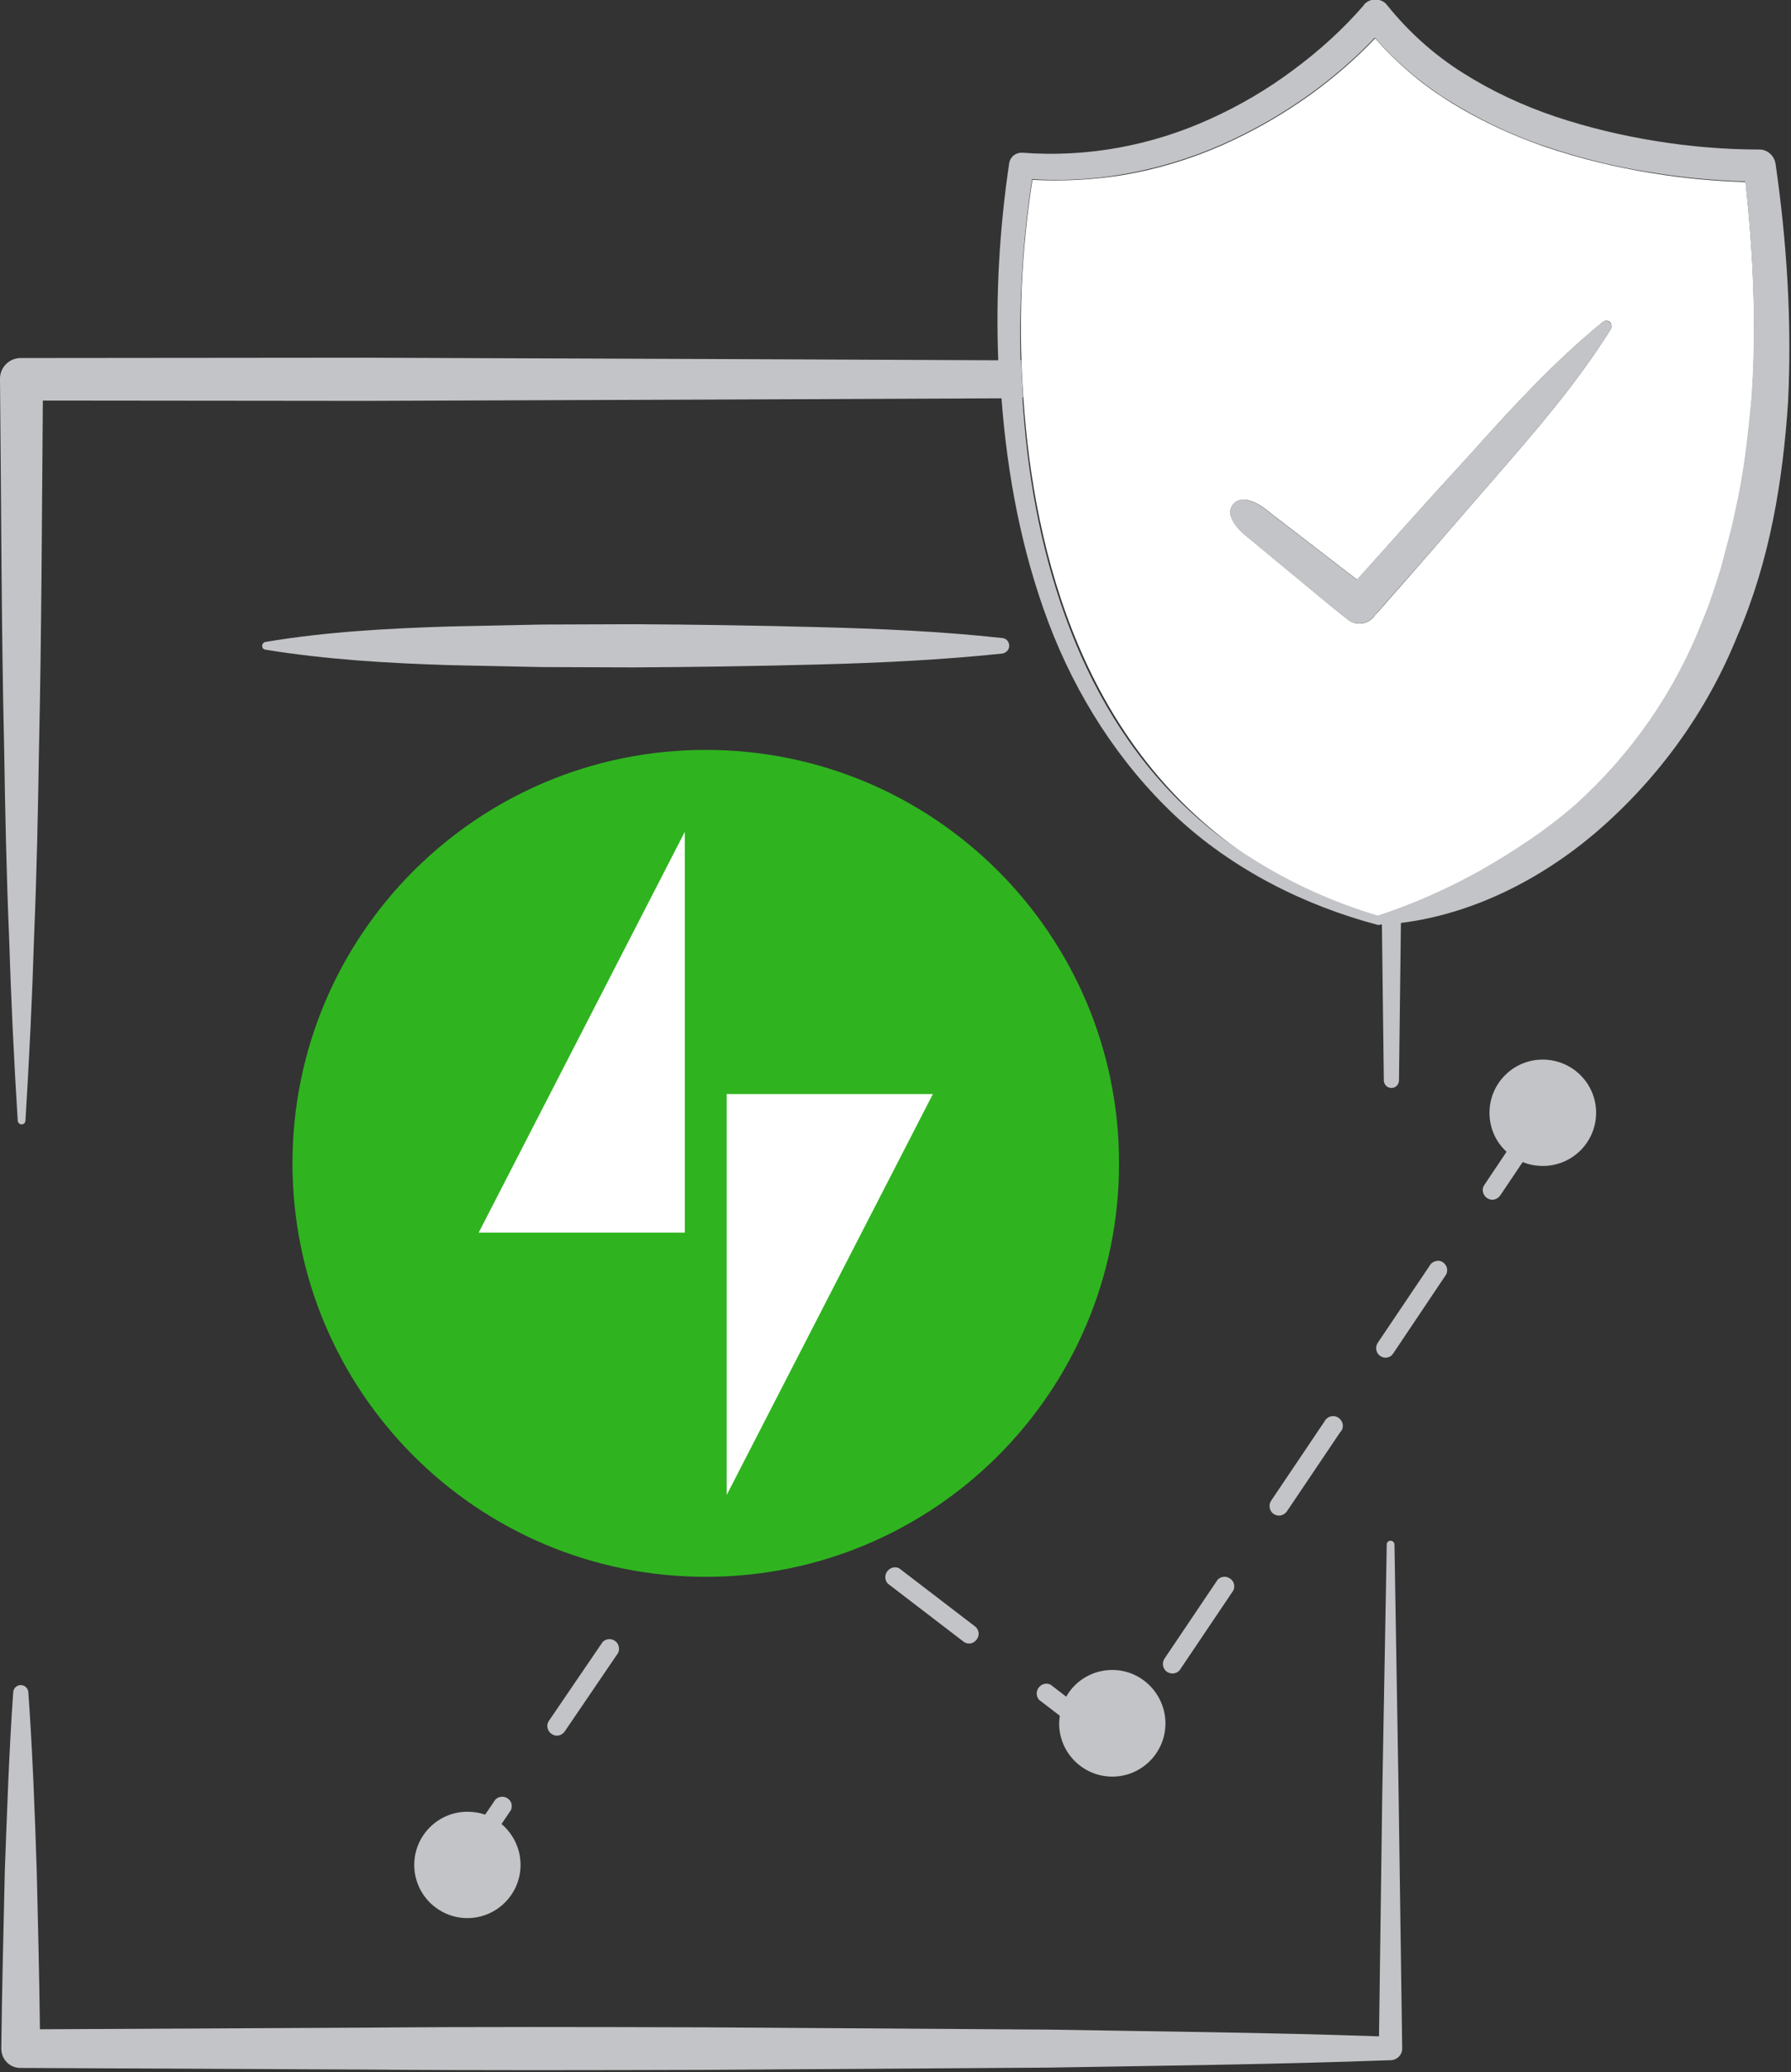 <svg viewBox="0 0 556 643" xmlns="http://www.w3.org/2000/svg"><rect x="0" y="0" width="556" height="643" fill="#333333" stroke="none"/><path d="m541.9 56.5c-9.8-.3-19.6-1.2-29.2-2.8-11.2-1.8-22.2-4.5-32.9-8.1-10.8-3.7-21.2-8.6-30.8-14.7-8.2-5.2-15.6-11.6-22.1-19-6.1 6.4-12.8 12.2-20 17.4-8.6 6.2-17.9 11.5-27.6 15.8-9.8 4.3-20 7.4-30.6 9.2-9.3 1.5-18.8 2-28.2 1.5-1.7 10.9-2.8 21.9-3.3 32.9-.3 7.1-.4 14.9-.1 23.2.1 3.8.3 7.6.6 11.6 3.2 48.2 18.7 108.9 71.1 143.2 12 7.7 25.3 13.6 39 17.7.3-.1.6-.2.9-.3 2-.7 4-1.4 6-2.1 8.8-3.3 17.3-7.3 25.5-11.9 10.2-5.9 20.1-12.3 28.8-20 17.6-15.6 31.2-35.2 39.6-57.2 2.4-5.4 4-11.1 5.8-16.6 1.4-5.7 3.2-11.4 4.3-17.2 2.7-11.5 4-23.4 5.1-35.2 1.6-22.4.5-44.9-1.9-67.4zm-41.9 45.7c-10.4 16.6-23 31.2-35.7 45.8-9.6 11-19 22-28.6 32.9-2.7 3-5.3 6.1-8 9.1-.5.5-1 1.1-1.4 1.6-2 2.2-5.4 2.6-7.8.7-6.3-4.9-12.4-10.2-18.7-15.3l-9.3-7.7c-3-2.7-6.6-4.6-8.3-8.9-.8-2 .2-4.3 2.3-5.1.6-.2 1.3-.3 1.9-.3 4.6.7 7.2 3.8 10.5 6.1l9.6 7.4c4.9 3.8 9.9 7.6 14.8 11.4 2.1-2.3 4.2-4.7 6.3-7 2.8-3.1 5.5-6.2 8.3-9.3 6.8-7.6 13.7-15.2 20.6-22.7 12.9-14.4 25.9-28.6 41.1-41 .7-.6 1.8-.5 2.4.3.3.6.4 1.4 0 2z" fill="#fff"/><g fill="#c3c4c7"><path d="m432.9 479.3c0-.6-.5-1.2-1.2-1.2s-1.2.5-1.2 1.2l-1.4 78.2-1 74.4c-34.2-1.2-68.5-1.5-102.7-2.1l-106.3-.7c-35.4-.1-70.9-.2-106.3.1l-100.4.5c-.2-16.4-.6-32.9-1-49.3-.6-18.4-1.3-36.9-2.6-55.3-.1-1.2-1-2.1-2.2-2.2-1.3-.1-2.4.9-2.5 2.2-1.3 18.4-1.9 36.9-2.6 55.3-.4 18.4-.9 36.9-1.1 55.3 0 3.3 2.6 6 5.9 6h.1l106.3.5c35.4.3 70.9.2 106.3.1l106.3-.7c35.4-.6 70.9-1 106.3-2.3h.2c2-.1 3.5-1.7 3.5-3.6l-1.1-78.2z"/><path d="m444.2 392.2-16.5 24.5c-.9 1.4-.5 3.2.8 4.1.5.3 1.1.5 1.6.5 1 0 1.9-.5 2.4-1.3l16.5-24.6c.5-1.2.3-2.5-.7-3.4-1-1.1-2.9-1-4.1.2z"/><path d="m366.4 518 16.5-24.5c.5-1.2.3-2.5-.7-3.4-1.2-1.1-3.1-1.1-4.2.1l-16.5 24.5c-.9 1.4-.5 3.2.8 4.1.5.3 1.1.5 1.6.5 1.1 0 2-.5 2.5-1.3z"/><path d="m399.5 469 16.5-24.5c.2-.2.4-.5.6-.8.7-1.5 0-3.3-1.5-4s-3.3 0-4 1.5l-16.5 24.5c-.9 1.4-.5 3.2.8 4.1.5.3 1.1.5 1.6.5 1 0 1.9-.5 2.5-1.3z"/><path d="m275.8 487.2c-1.2 1.1-1.3 3-.2 4.2l23.5 18c.5.4 1.1.6 1.8.6.8 0 1.6-.4 2.2-1.1 1.1-1.3.9-3.2-.4-4.2l-23.5-18c-1.1-.6-2.5-.4-3.4.5z"/><path d="m158 558.4c-1.2-1.2-3.1-1.1-4.2 0l-3.2 4.7c-1.7-.6-3.5-.9-5.5-.9-9.1 0-16.5 7.4-16.5 16.5s7.4 16.5 16.5 16.5 16.5-7.4 16.5-16.5c0-5.1-2.3-9.6-5.9-12.7l2.9-4.3c.5-1.1.3-2.5-.6-3.3z"/><path d="m175.3 537.3 16.6-24.4c.5-1.1.3-2.5-.6-3.4-1.2-1.2-3.1-1.1-4.2 0l-16.7 24.5c-.3.5-.5 1-.5 1.5 0 1.7 1.3 3 2.9 3.1 1 0 1.9-.5 2.5-1.3z"/><path d="m313.3 200.6c.1-1.3-.8-2.5-2.1-2.6-19.1-2.1-38.1-2.9-57.2-3.4s-38.1-.8-57.2-.9l-28.6.1-28.6.6c-19.1.6-38.1 1.6-57.2 4.8-.5.1-.9.5-1 1-.1.7.3 1.3 1 1.4 19.1 3.1 38.1 4.2 57.2 4.8l28.6.6 28.6.1c19.1-.1 38.1-.4 57.2-.9s38.1-1.4 57.2-3.4c1.1-.2 2-1.1 2.1-2.2z"/><path d="m478.9 328.8c-9.1 0-16.5 7.4-16.5 16.5 0 4.8 2 9.1 5.3 12.1l-6.9 10.3c-.3.5-.5 1-.5 1.5 0 1.7 1.3 3 2.9 3.1 1 0 1.9-.5 2.5-1.3l7-10.4c1.9.8 4 1.2 6.3 1.2 9.1 0 16.5-7.4 16.5-16.5s-7.4-16.5-16.6-16.5z"/><path d="m345.3 518.2c-6.1 0-11.5 3.3-14.3 8.3l-4.8-3.7c-1.1-.6-2.5-.4-3.4.5-1.2 1.1-1.3 3-.2 4.2l6.4 4.9c-.1.8-.2 1.6-.2 2.4 0 9.1 7.4 16.5 16.5 16.5s16.5-7.4 16.5-16.5-7.4-16.6-16.5-16.6z"/><path d="m551.2 50.8c-.4-2.5-2.5-4.4-5-4.4-10.7 0-21.4-.9-32-2.6s-21.1-4.2-31.3-7.6c-10.1-3.4-19.8-7.9-28.8-13.6-8.9-5.6-16.8-12.7-23.4-20.9-.2-.2-.4-.5-.6-.7-2-1.7-5-1.5-6.7.5v.1c-6.5 7.5-13.9 14.2-21.9 20.1-8 6-16.7 11.1-25.8 15.2-18.2 8.3-38.2 12-58.2 10.5h-.2c-2-.1-3.7 1.3-4 3.2-3 20.2-4.2 40.7-3.4 61.2l-90.8-.4-106.3-.4-106.3.1h-.1c-3.6 0-6.5 3-6.4 6.6.4 38.3.4 76.6 1.3 115 .3 19.2.7 38.3 1.5 57.5.6 19.2 1.5 38.3 2.7 57.5 0 .6.5 1.2 1.2 1.2s1.2-.5 1.2-1.2c1.2-19.2 2.1-38.3 2.7-57.5.8-19.2 1.2-38.3 1.5-57.5.8-36.1.9-72.3 1.2-108.4l99.8.1 106.3-.4 91.5-.4c1.8 23.7 6.2 47.3 14.6 69.6 8.5 22.5 21.8 43.5 39.4 60s39.8 27.7 62.8 33.8c.3.1.6 0 .8-.1h.5l.6 48.5c.1 1.2 1 2.1 2.2 2.2 1.3.1 2.4-.9 2.5-2.2l.6-49c22.5-2.8 43.8-13.7 61-28.5 19.1-16.5 34.1-37.3 43.5-60.7 10-23.1 14.1-48 15.7-72.7 1.2-24.7-.4-49.5-3.9-73.7zm-183.7 199.1c-16.9-16.2-29-36.8-36.9-58.9-7.8-21.7-11.8-44.6-13.2-67.7h.2c-.3-3.9-.4-7.8-.6-11.6h-.2c-.2-7.7-.1-15.5.3-23.2.5-11 1.6-22 3.3-32.9 9.4.6 18.9.1 28.2-1.5 10.5-1.8 20.8-4.9 30.6-9.2 9.7-4.3 19-9.6 27.6-15.8 7.2-5.2 13.9-11 20-17.4 6.4 7.3 13.8 13.7 22.1 19 9.7 6.1 20 11.1 30.8 14.7 10.7 3.6 21.7 6.4 32.9 8.1 9.7 1.6 19.4 2.5 29.2 2.8 2.5 22.4 3.5 45 1.9 67.3-1.1 11.8-2.4 23.7-5.1 35.2-1.1 5.8-2.9 11.4-4.3 17.2-1.8 5.6-3.5 11.3-5.8 16.6-8.5 21.9-22.1 41.5-39.6 57.2-8.8 7.7-18.6 14.1-28.8 20-8.2 4.6-16.7 8.6-25.5 11.9-2 .7-4 1.5-6 2.1-.3.1-.6.2-.9.3-13.8-4.1-27-10.1-39-17.7-7.5-4.6-14.7-10.2-21.2-16.5z"/><path d="m464.3 148c12.7-14.6 25.3-29.2 35.7-45.8.4-.6.3-1.4-.1-2-.6-.7-1.7-.9-2.4-.3-15.2 12.4-28.1 26.6-41.1 41-6.9 7.5-13.7 15.1-20.6 22.7-2.8 3.1-5.5 6.2-8.3 9.3-2.1 2.3-4.2 4.7-6.3 7-4.9-3.8-9.9-7.6-14.8-11.4l-9.6-7.4c-3.3-2.3-5.9-5.4-10.5-6.1-.6-.1-1.3 0-1.9.3-2 .8-3 3.1-2.3 5.1 1.7 4.3 5.3 6.2 8.3 8.9l9.3 7.7c6.2 5.1 12.3 10.3 18.7 15.3 2.4 1.8 5.8 1.5 7.8-.7.5-.5 1-1.1 1.4-1.6 2.7-3 5.3-6.1 8-9.1 9.7-10.9 19.1-21.9 28.7-32.9z"/></g><path d="m219.1 232.7c-70.9 0-128.3 57.4-128.3 128.3s57.4 128.3 128.3 128.3 128.3-57.4 128.3-128.3-57.4-128.3-128.3-128.3z" fill="#2fb41f"/><path d="m212.6 382.5h-64l64-124.4z" fill="#fff"/><path d="m225.6 463.9v-124.4h64z" fill="#fff"/></svg>
